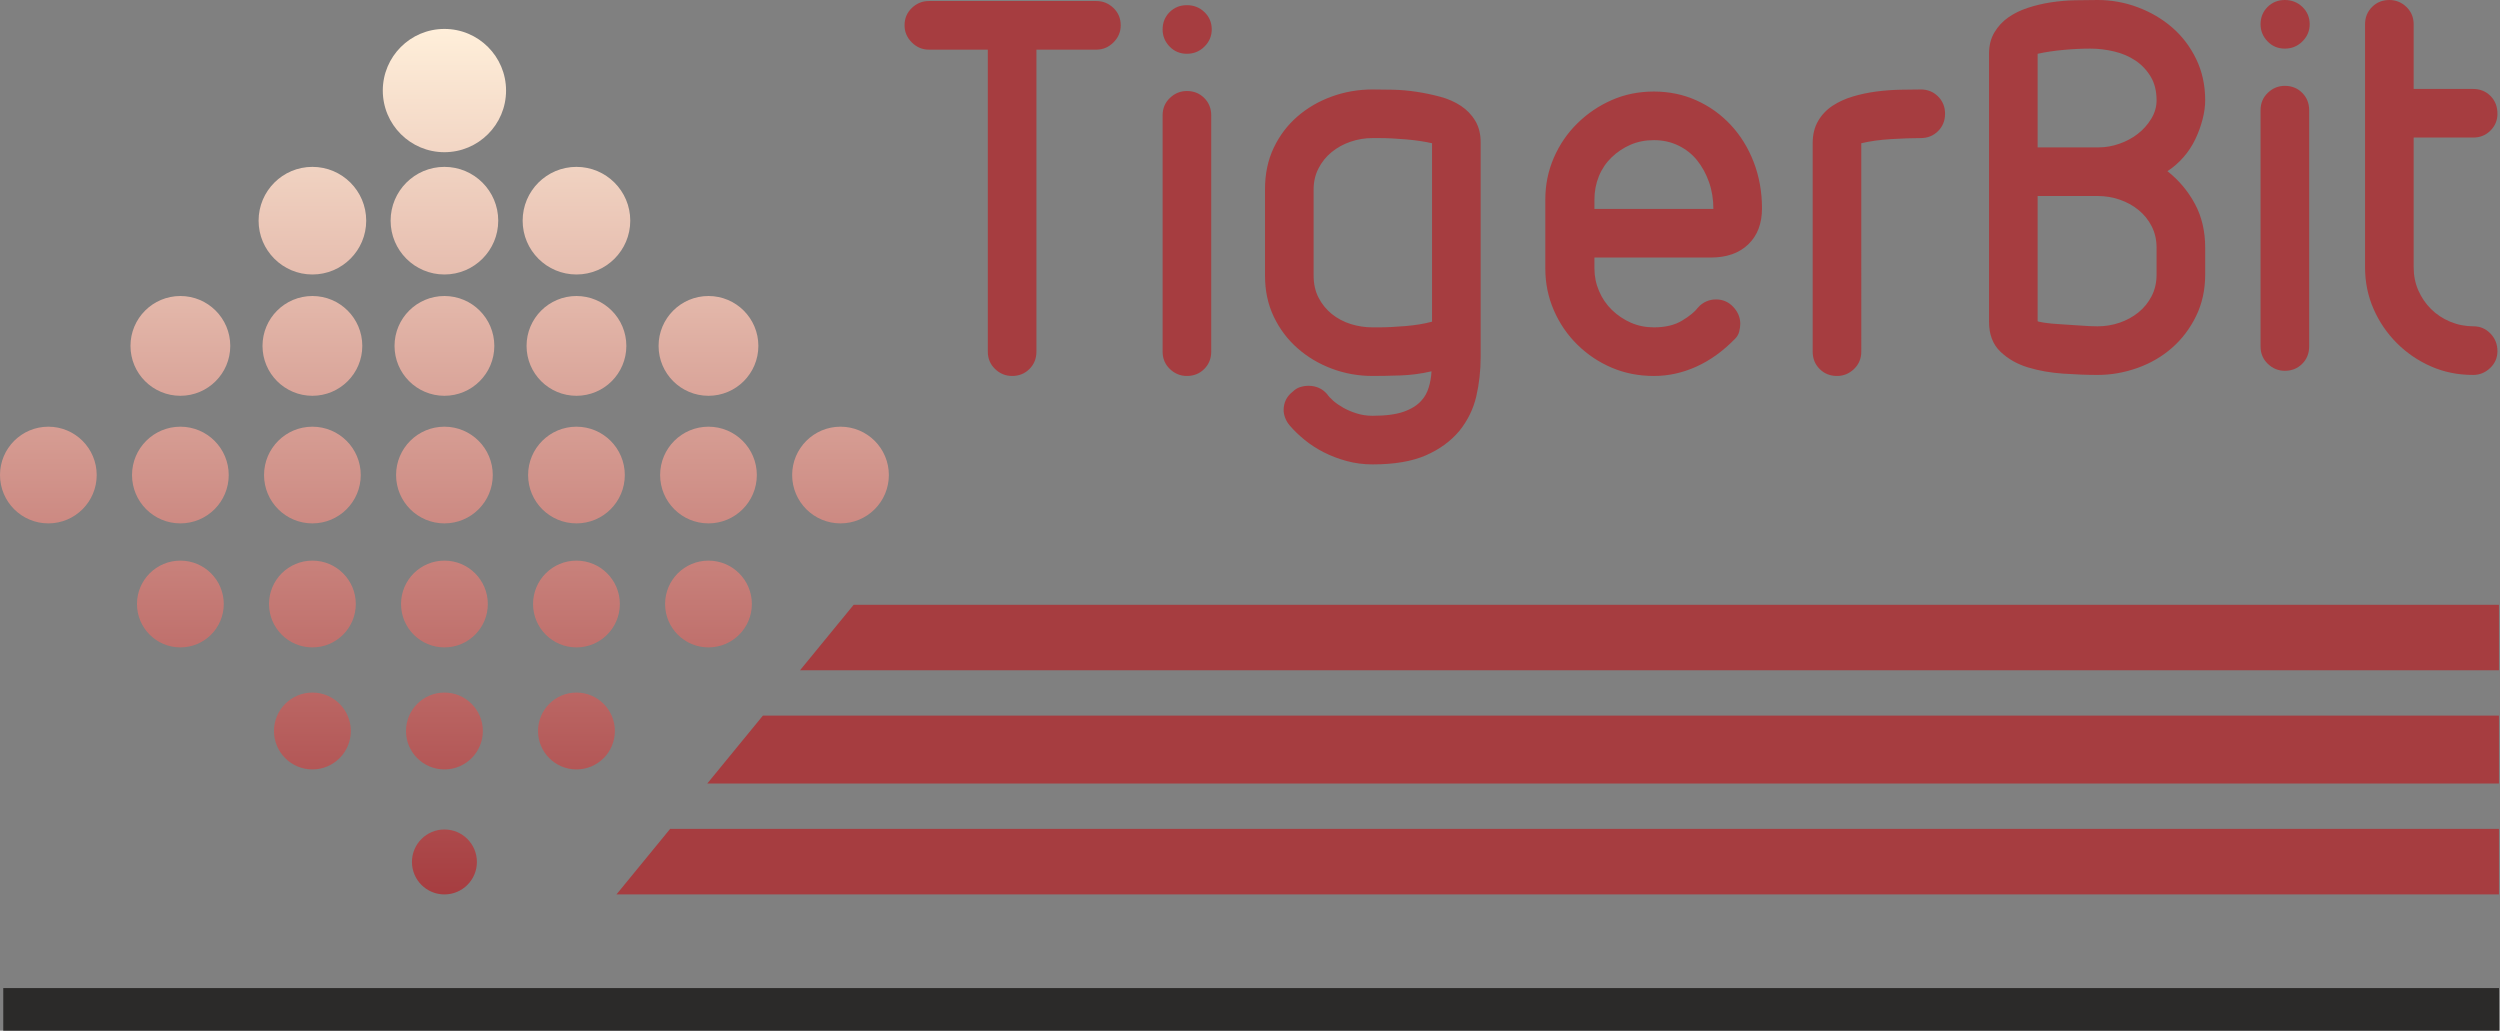<svg width="587" height="242" viewBox="0 0 587 242" fill="none" xmlns="http://www.w3.org/2000/svg">
<rect x="0" y="0" width="587" height="242" fill="#808080" stroke="none"/>
<path fill-rule="evenodd" clip-rule="evenodd" d="M104.351 6.793C112.343 6.793 118.823 13.272 118.823 21.265C118.823 29.257 112.343 35.736 104.351 35.736C96.359 35.736 89.879 29.257 89.879 21.265C89.879 13.272 96.359 6.793 104.351 6.793ZM104.351 39.182C111.328 39.182 116.985 44.839 116.985 51.816C116.985 58.793 111.329 64.45 104.351 64.45C97.374 64.45 91.717 58.794 91.717 51.816C91.717 44.839 97.374 39.182 104.351 39.182ZM104.351 69.503C110.821 69.503 116.066 74.749 116.066 81.218C116.066 87.688 110.821 92.933 104.351 92.933C97.881 92.933 92.636 87.688 92.636 81.218C92.636 74.749 97.881 69.503 104.351 69.503ZM104.351 100.187C110.621 100.187 115.704 105.27 115.704 111.54C115.704 117.809 110.621 122.892 104.351 122.892C98.082 122.892 92.999 117.809 92.999 111.54C92.999 105.27 98.082 100.187 104.351 100.187ZM104.351 131.634C109.978 131.634 114.539 136.195 114.539 141.822C114.539 147.448 109.978 152.01 104.351 152.01C98.725 152.01 94.163 147.448 94.163 141.822C94.163 136.195 98.725 131.634 104.351 131.634ZM104.351 162.614C109.334 162.614 113.375 166.654 113.375 171.638C113.375 176.621 109.335 180.661 104.351 180.661C99.368 180.661 95.328 176.621 95.328 171.638C95.328 166.655 99.368 162.614 104.351 162.614ZM104.351 194.76C108.563 194.76 111.977 198.174 111.977 202.386C111.977 206.597 108.563 210.012 104.351 210.012C100.14 210.012 96.725 206.597 96.725 202.386C96.725 198.174 100.139 194.76 104.351 194.76ZM73.352 39.182C80.329 39.182 85.986 44.839 85.986 51.816C85.986 58.793 80.329 64.45 73.352 64.45C66.374 64.45 60.718 58.794 60.718 51.816C60.718 44.839 66.374 39.182 73.352 39.182ZM73.352 69.503C79.822 69.503 85.067 74.749 85.067 81.218C85.067 87.688 79.822 92.933 73.352 92.933C66.882 92.933 61.637 87.688 61.637 81.218C61.637 74.749 66.882 69.503 73.352 69.503ZM73.352 100.187C79.621 100.187 84.704 105.27 84.704 111.54C84.704 117.809 79.621 122.892 73.352 122.892C67.082 122.892 61.999 117.809 61.999 111.54C61.999 105.27 67.082 100.187 73.352 100.187ZM73.352 131.634C78.978 131.634 83.54 136.195 83.54 141.822C83.54 147.448 78.978 152.01 73.352 152.01C67.725 152.01 63.164 147.448 63.164 141.822C63.164 136.195 67.725 131.634 73.352 131.634ZM73.352 162.614C78.335 162.614 82.375 166.654 82.375 171.638C82.375 176.621 78.335 180.661 73.352 180.661C68.368 180.661 64.328 176.621 64.328 171.638C64.328 166.655 68.368 162.614 73.352 162.614ZM135.351 39.182C142.328 39.182 147.985 44.838 147.985 51.816C147.985 58.793 142.329 64.45 135.351 64.45C128.374 64.45 122.717 58.793 122.717 51.816C122.717 44.839 128.374 39.182 135.351 39.182ZM135.351 69.503C141.821 69.503 147.066 74.748 147.066 81.218C147.066 87.688 141.821 92.933 135.351 92.933C128.881 92.933 123.636 87.688 123.636 81.218C123.636 74.748 128.881 69.503 135.351 69.503ZM135.351 100.187C141.621 100.187 146.704 105.27 146.704 111.539C146.704 117.809 141.621 122.892 135.351 122.892C129.081 122.892 123.999 117.809 123.999 111.539C123.999 105.27 129.081 100.187 135.351 100.187ZM135.351 131.634C140.978 131.634 145.539 136.195 145.539 141.822C145.539 147.448 140.978 152.01 135.351 152.01C129.725 152.01 125.163 147.448 125.163 141.822C125.163 136.195 129.725 131.634 135.351 131.634ZM135.351 162.614C140.334 162.614 144.374 166.654 144.374 171.637C144.374 176.621 140.335 180.661 135.351 180.661C130.368 180.661 126.328 176.621 126.328 171.637C126.328 166.654 130.367 162.614 135.351 162.614ZM166.35 69.503C172.82 69.503 178.065 74.748 178.065 81.218C178.065 87.688 172.82 92.933 166.35 92.933C159.88 92.933 154.635 87.688 154.635 81.218C154.635 74.748 159.88 69.503 166.35 69.503ZM166.35 100.187C172.62 100.187 177.703 105.27 177.703 111.539C177.703 117.809 172.62 122.892 166.35 122.892C160.081 122.892 154.998 117.809 154.998 111.539C154.998 105.27 160.081 100.187 166.35 100.187ZM166.35 131.634C171.977 131.634 176.538 136.195 176.538 141.822C176.538 147.448 171.977 152.01 166.35 152.01C160.724 152.01 156.163 147.448 156.163 141.822C156.163 136.195 160.724 131.634 166.35 131.634ZM42.352 69.503C48.822 69.503 54.067 74.748 54.067 81.218C54.067 87.688 48.822 92.933 42.352 92.933C35.882 92.933 30.637 87.688 30.637 81.218C30.637 74.748 35.882 69.503 42.352 69.503ZM42.352 100.187C48.622 100.187 53.704 105.27 53.704 111.539C53.704 117.809 48.622 122.892 42.352 122.892C36.082 122.892 31 117.809 31 111.539C31 105.27 36.082 100.187 42.352 100.187ZM42.352 131.634C47.978 131.634 52.54 136.195 52.54 141.822C52.54 147.448 47.978 152.01 42.352 152.01C36.725 152.01 32.164 147.448 32.164 141.822C32.164 136.195 36.725 131.634 42.352 131.634ZM11.352 100.187C17.622 100.187 22.705 105.27 22.705 111.539C22.705 117.809 17.622 122.892 11.352 122.892C5.083 122.892 0 117.809 0 111.539C0 105.27 5.083 100.187 11.352 100.187ZM197.35 100.187C203.62 100.187 208.703 105.27 208.703 111.539C208.703 117.809 203.62 122.892 197.35 122.892C191.081 122.892 185.998 117.809 185.998 111.539C185.998 105.27 191.081 100.187 197.35 100.187Z" fill="url(#paint0_linear_562_43)"/>
<path fill-rule="evenodd" clip-rule="evenodd" d="M144.751 210H586.751V194.615H157.352L144.751 210ZM586.751 183.978V168.022H179.131L166.063 183.978H586.751ZM586.751 157.385V142H200.443L187.842 157.385H586.751H586.751Z" fill="#A63D40"/>
<path fill-rule="evenodd" clip-rule="evenodd" d="M586.766 232H0.766V242H586.766V232Z" fill="#2B2A29"/>
<path d="M243.353 11.656V82.57C243.353 84.189 242.807 85.545 241.714 86.637C240.621 87.73 239.265 88.277 237.646 88.277C236.108 88.277 234.772 87.731 233.639 86.637C232.506 85.544 231.939 84.188 231.939 82.57V11.656H218.096C216.558 11.656 215.222 11.09 214.089 9.956C212.956 8.823 212.388 7.487 212.388 5.949C212.388 4.329 212.955 2.974 214.089 1.881C215.222 0.788 216.558 0.242 218.096 0.242H257.438C258.976 0.242 260.312 0.788 261.446 1.881C262.579 2.974 263.146 4.33 263.146 5.949C263.146 7.487 262.579 8.823 261.446 9.956C260.312 11.089 258.976 11.656 257.438 11.656H243.353ZM278.688 12.627C277.07 12.627 275.714 12.061 274.621 10.927C273.528 9.794 272.981 8.458 272.981 6.92C272.981 5.301 273.528 3.945 274.621 2.852C275.714 1.76 277.07 1.213 278.688 1.213C280.308 1.213 281.684 1.76 282.817 2.852C283.95 3.945 284.517 5.302 284.517 6.92C284.517 8.458 283.95 9.794 282.817 10.927C281.684 12.061 280.307 12.627 278.688 12.627ZM272.981 27.077C272.981 25.458 273.548 24.102 274.682 23.01C275.815 21.917 277.151 21.37 278.689 21.37C280.308 21.37 281.664 21.917 282.757 23.01C283.849 24.102 284.396 25.459 284.396 27.077V82.57C284.396 84.189 283.85 85.545 282.757 86.637C281.664 87.73 280.308 88.277 278.689 88.277C277.151 88.277 275.815 87.731 274.682 86.637C273.549 85.544 272.981 84.188 272.981 82.57V27.077ZM336.245 75.527V33.634C334.464 33.23 332.42 32.926 330.113 32.724C327.806 32.521 325.681 32.42 323.738 32.42H322.281C320.5 32.42 318.78 32.703 317.12 33.27C315.461 33.836 313.983 34.646 312.688 35.699C311.393 36.751 310.361 38.026 309.592 39.524C308.823 41.021 308.438 42.661 308.438 44.441V64.72C308.438 66.662 308.823 68.383 309.592 69.88C310.361 71.378 311.393 72.653 312.688 73.705C313.983 74.758 315.461 75.547 317.12 76.073C318.78 76.6 320.5 76.863 322.281 76.863H323.495C325.519 76.863 327.704 76.761 330.052 76.559C332.4 76.356 334.464 76.013 336.245 75.527ZM347.659 83.784C347.659 87.023 347.315 90.118 346.627 93.073C345.939 96.028 344.624 98.719 342.68 101.148C340.657 103.577 338.026 105.499 334.788 106.916C331.549 108.333 327.38 109.041 322.281 109.041C320.176 109.041 318.152 108.778 316.209 108.252C314.267 107.725 312.465 107.038 310.805 106.188C309.146 105.337 307.648 104.366 306.313 103.273C304.977 102.18 303.823 101.067 302.852 99.934C302.366 99.368 302.002 98.76 301.759 98.112C301.516 97.465 301.395 96.858 301.395 96.291C301.395 94.51 302.123 93.052 303.58 91.92C304.066 91.434 304.633 91.09 305.281 90.887C305.928 90.685 306.576 90.584 307.223 90.584C309.005 90.584 310.462 91.231 311.595 92.526C311.919 93.012 312.404 93.538 313.052 94.105C313.699 94.671 314.489 95.218 315.42 95.744C316.351 96.27 317.403 96.716 318.577 97.08C319.75 97.444 320.986 97.626 322.281 97.626C325.357 97.626 327.805 97.302 329.627 96.655C331.449 96.007 332.845 95.117 333.816 93.984C334.545 93.174 335.091 92.182 335.455 91.008C335.82 89.835 336.042 88.559 336.123 87.183C333.695 87.75 331.246 88.074 328.777 88.155C326.308 88.236 324.142 88.276 322.281 88.276C318.962 88.276 315.784 87.71 312.749 86.576C309.713 85.443 307.021 83.844 304.673 81.78C302.326 79.716 300.464 77.247 299.088 74.373C297.712 71.499 297.024 68.281 297.024 64.719V44.441C297.024 40.798 297.712 37.54 299.088 34.666C300.464 31.792 302.326 29.343 304.673 27.32C307.021 25.296 309.713 23.738 312.749 22.645C315.784 21.552 318.961 21.005 322.281 21.005C323.657 21.005 325.256 21.025 327.077 21.066C328.898 21.106 330.74 21.268 332.602 21.551C334.463 21.835 336.305 22.219 338.126 22.705C339.948 23.19 341.567 23.899 342.983 24.83C344.4 25.761 345.533 26.934 346.383 28.351C347.233 29.768 347.658 31.448 347.658 33.39V83.783L347.659 83.784ZM374.373 49.056C378.987 49.056 382.873 49.056 386.03 49.056C389.187 49.056 391.757 49.056 393.741 49.056C395.724 49.056 397.241 49.056 398.294 49.056C399.347 49.056 400.135 49.056 400.662 49.056C401.188 49.056 401.532 49.056 401.694 49.056C401.856 49.056 402.058 49.056 402.301 49.056C402.301 46.789 401.957 44.685 401.269 42.742C400.581 40.799 399.65 39.099 398.477 37.642C397.303 36.185 395.846 35.032 394.105 34.182C392.364 33.331 390.442 32.907 388.337 32.907C386.313 32.907 384.472 33.271 382.812 33.999C381.153 34.728 379.675 35.719 378.38 36.974C377.085 38.229 376.094 39.706 375.405 41.407C374.717 43.107 374.373 44.928 374.373 46.871V49.056ZM398.659 72.249C399.225 71.601 399.873 71.116 400.601 70.792C401.33 70.468 402.099 70.306 402.908 70.306C404.528 70.306 405.883 70.893 406.976 72.067C408.069 73.241 408.615 74.556 408.615 76.013C408.615 76.58 408.534 77.187 408.373 77.835C408.21 78.483 407.887 79.049 407.401 79.535C404.568 82.449 401.532 84.635 398.294 86.092C395.055 87.549 391.737 88.278 388.337 88.278C384.775 88.278 381.476 87.63 378.441 86.335C375.405 85.04 372.713 83.239 370.366 80.931C368.018 78.624 366.177 75.933 364.841 72.856C363.505 69.78 362.838 66.502 362.838 63.021V46.871C362.838 43.39 363.505 40.111 364.841 37.035C366.177 33.959 368.018 31.267 370.366 28.96C372.713 26.653 375.405 24.831 378.441 23.495C381.476 22.16 384.775 21.492 388.337 21.492C391.899 21.492 395.218 22.18 398.294 23.556C401.37 24.933 404.061 26.855 406.369 29.324C408.676 31.793 410.477 34.708 411.772 38.067C413.067 41.426 413.715 45.049 413.715 48.935C413.715 52.496 412.642 55.309 410.497 57.374C408.352 59.438 405.417 60.47 401.693 60.47H374.372V63.02C374.372 64.882 374.736 66.663 375.465 68.363C376.193 70.063 377.206 71.541 378.501 72.796C379.796 74.05 381.273 75.042 382.933 75.77C384.592 76.499 386.394 76.863 388.336 76.863C391.008 76.863 393.214 76.337 394.954 75.284C396.695 74.232 397.93 73.22 398.659 72.249ZM437.03 82.57C437.03 84.189 436.463 85.545 435.329 86.638C434.196 87.731 432.86 88.277 431.322 88.277C429.703 88.277 428.347 87.731 427.254 86.638C426.162 85.545 425.615 84.189 425.615 82.57V33.635C425.615 31.611 426.04 29.87 426.89 28.413C427.74 26.956 428.873 25.762 430.29 24.831C431.706 23.9 433.305 23.172 435.086 22.646C436.867 22.119 438.688 21.735 440.55 21.492C442.412 21.249 444.274 21.108 446.136 21.067C447.998 21.027 449.617 21.006 450.993 21.006C452.612 21.006 453.968 21.553 455.06 22.646C456.153 23.739 456.7 25.095 456.7 26.714C456.7 28.333 456.154 29.689 455.06 30.781C453.968 31.874 452.611 32.421 450.993 32.421C448.969 32.421 446.642 32.502 444.011 32.664C441.38 32.826 439.053 33.149 437.029 33.635L437.03 82.57ZM508.914 40.192C511.586 42.297 513.731 44.847 515.35 47.842C516.969 50.837 517.779 54.278 517.779 58.163V64.477C517.779 68.04 517.07 71.278 515.653 74.192C514.237 77.106 512.355 79.595 510.007 81.66C507.66 83.724 504.948 85.302 501.871 86.396C498.795 87.489 495.678 88.035 492.522 88.035C490.093 88.035 487.402 87.933 484.447 87.731C481.492 87.529 478.74 87.043 476.189 86.274C473.64 85.505 471.474 84.27 469.693 82.571C467.912 80.871 467.022 78.523 467.022 75.528V12.628C467.022 10.686 467.447 9.006 468.297 7.589C469.147 6.173 470.24 4.999 471.576 4.068C472.911 3.137 474.45 2.388 476.19 1.822C477.93 1.255 479.732 0.83 481.594 0.546C483.456 0.263 485.338 0.101 487.24 0.061C489.142 0.02 490.903 0 492.522 0C495.761 0 498.897 0.567 501.933 1.7C504.968 2.833 507.66 4.412 510.008 6.436C512.355 8.46 514.237 10.929 515.654 13.843C517.071 16.758 517.779 19.996 517.779 23.558C517.779 24.934 517.576 26.411 517.172 27.99C516.767 29.568 516.2 31.127 515.472 32.665C514.743 34.203 513.812 35.62 512.679 36.914C511.546 38.21 510.291 39.303 508.914 40.193L508.914 40.192ZM492.521 46.02H478.436V75.406C478.436 75.487 478.962 75.609 480.014 75.77C481.067 75.932 482.342 76.054 483.839 76.134C485.337 76.215 486.875 76.316 488.454 76.438C490.032 76.559 491.388 76.62 492.521 76.62C494.302 76.62 496.023 76.337 497.682 75.77C499.342 75.204 500.819 74.394 502.114 73.342C503.409 72.289 504.442 71.014 505.211 69.516C505.98 68.019 506.364 66.339 506.364 64.477V58.163C506.364 56.301 505.98 54.621 505.211 53.124C504.442 51.626 503.409 50.351 502.114 49.299C500.819 48.246 499.342 47.437 497.682 46.87C496.023 46.303 494.302 46.02 492.521 46.02ZM492.764 34.606C494.383 34.606 496.003 34.323 497.621 33.756C499.24 33.19 500.677 32.421 501.932 31.449C503.187 30.478 504.239 29.304 505.089 27.928C505.939 26.552 506.364 25.095 506.364 23.556C506.364 21.371 505.899 19.509 504.968 17.971C504.037 16.433 502.843 15.178 501.385 14.207C499.928 13.235 498.269 12.527 496.407 12.082C494.546 11.636 492.684 11.414 490.822 11.414C488.798 11.414 486.693 11.515 484.508 11.718C482.322 11.92 480.298 12.223 478.436 12.628V34.607L492.764 34.606Z" fill="#A63D40"/>
<path d="M555.315 5.707C555.315 4.088 555.861 2.732 556.954 1.639C558.047 0.546 559.403 0 561.022 0C562.56 0 563.895 0.546 565.029 1.639C566.162 2.732 566.729 4.088 566.729 5.707V20.886H580.693C582.312 20.886 583.669 21.432 584.761 22.525C585.854 23.618 586.4 25.014 586.4 26.714C586.4 28.252 585.854 29.567 584.761 30.66C583.668 31.753 582.312 32.3 580.693 32.3H566.729V62.778C566.729 64.721 567.093 66.522 567.822 68.182C568.551 69.841 569.542 71.298 570.797 72.553C572.051 73.808 573.549 74.799 575.289 75.528C577.03 76.257 578.872 76.621 580.815 76.621C582.353 76.621 583.668 77.187 584.761 78.321C585.854 79.454 586.4 80.83 586.4 82.449C586.4 83.987 585.834 85.303 584.7 86.396C583.567 87.489 582.231 88.035 580.693 88.035C577.131 88.035 573.832 87.368 570.797 86.032C567.761 84.696 565.09 82.874 562.783 80.567C560.475 78.26 558.654 75.589 557.318 72.553C555.983 69.517 555.315 66.259 555.315 62.778V5.707Z" fill="#A63D40"/>
<path d="M536.486 11.414C534.867 11.414 533.511 10.848 532.419 9.714C531.326 8.581 530.779 7.245 530.779 5.707C530.779 4.088 531.325 2.732 532.419 1.639C533.512 0.546 534.868 0 536.486 0C538.105 0 539.481 0.546 540.615 1.639C541.748 2.732 542.315 4.089 542.315 5.707C542.315 7.245 541.748 8.581 540.615 9.714C539.481 10.848 538.105 11.414 536.486 11.414ZM530.779 25.864C530.779 24.245 531.346 22.889 532.479 21.797C533.613 20.704 534.949 20.157 536.486 20.157C538.106 20.157 539.462 20.704 540.554 21.797C541.647 22.889 542.193 24.245 542.193 25.864V81.357C542.193 82.976 541.647 84.332 540.554 85.424C539.461 86.517 538.105 87.064 536.486 87.064C534.949 87.064 533.613 86.517 532.479 85.424C531.346 84.331 530.779 82.975 530.779 81.357V25.864Z" fill="#A63D40"/>
<defs>
<linearGradient id="paint0_linear_562_43" x1="104.351" y1="210.011" x2="104.351" y2="6.793" gradientUnits="userSpaceOnUse">
<stop stop-color="#A63D40"/>
<stop offset="1" stop-color="#FFEFDA"/>
</linearGradient>
</defs>
</svg>
